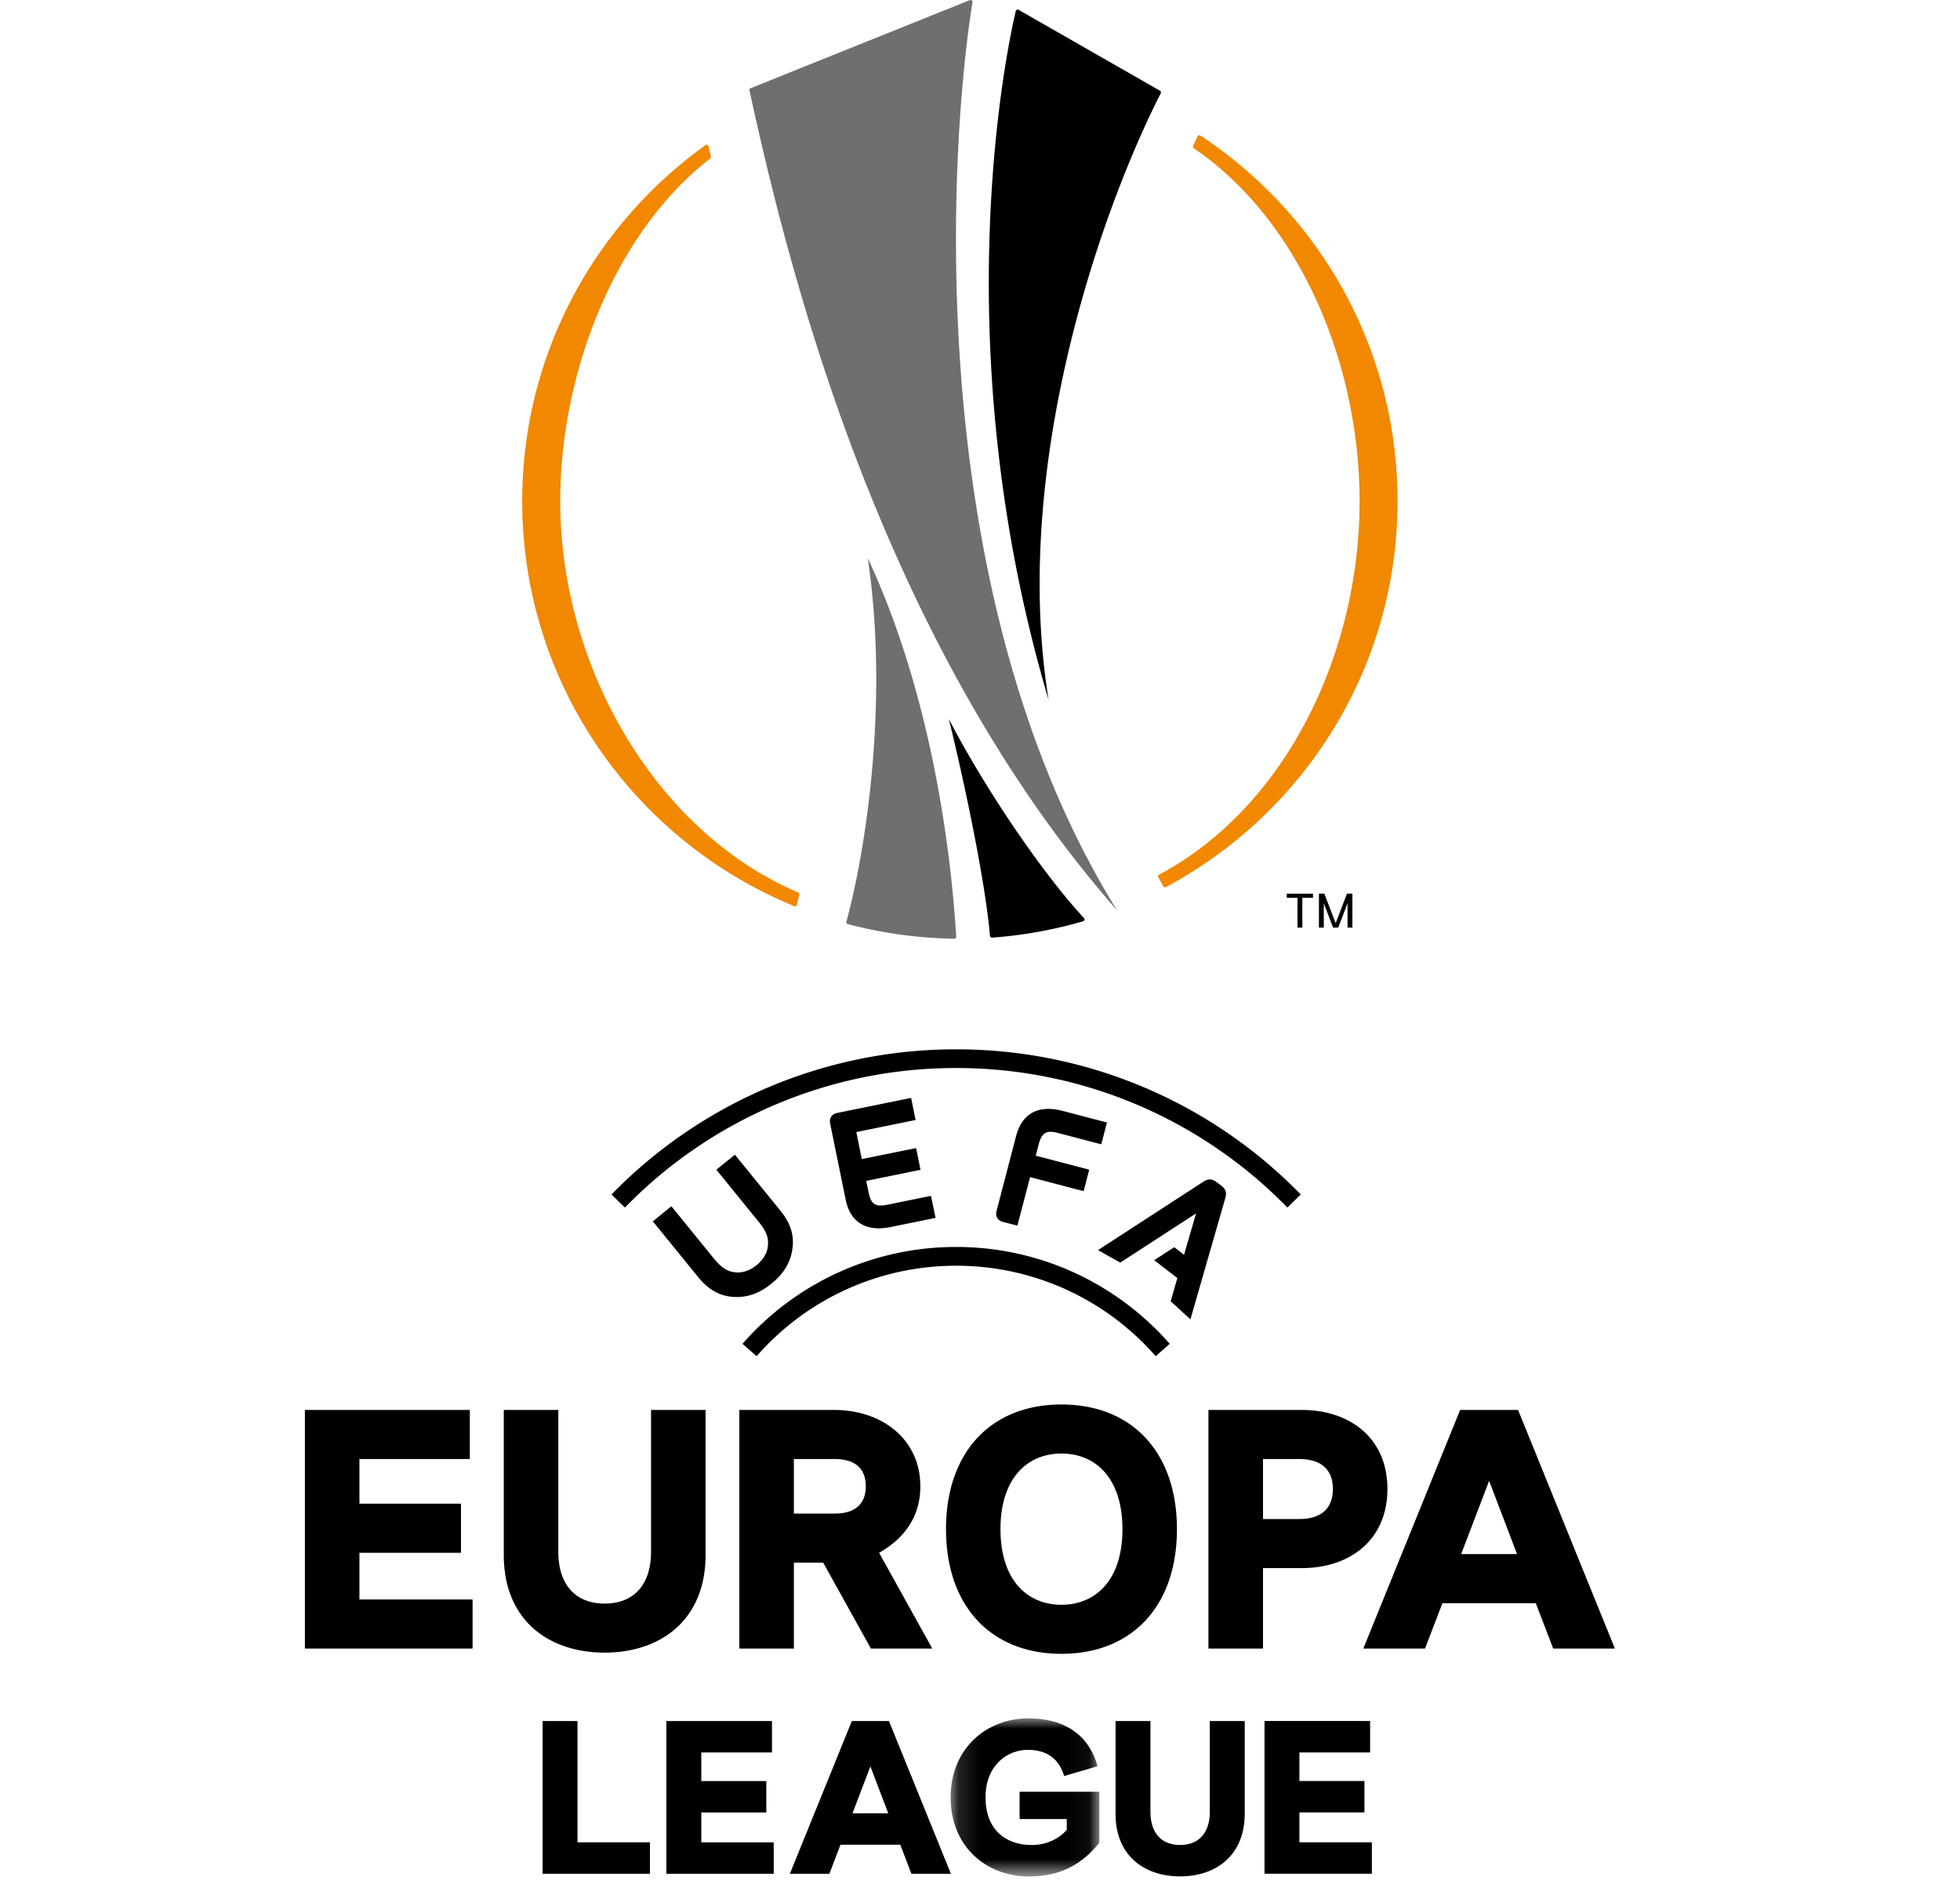 <svg xmlns="http://www.w3.org/2000/svg" xmlns:xlink="http://www.w3.org/1999/xlink" width="90" height="87" viewBox="0 0 90 87">
    <defs>
        <path id="a" d="M.127 7.28h6.828V.021H.127V7.28z"/>
    </defs>
    <g fill="none" fill-rule="evenodd">
        <path fill="#000" d="M28.695 55.447l-.615-.601a22.047 22.047 0 0 1 15.824-6.664 22.05 22.05 0 0 1 15.826 6.664l-.616.6a21.198 21.198 0 0 0-15.21-6.406 21.194 21.194 0 0 0-15.21 6.407zm6.048 6.825l-.649-.568a13.013 13.013 0 0 1 9.81-4.448c3.91 0 7.418 1.722 9.808 4.448l-.645.568a12.148 12.148 0 0 0-9.163-4.154 12.148 12.148 0 0 0-9.161 4.154zm21.34-7.827c.255.198.237.4.173.595l-1.594 5.541-.906-.831.306-1.067-1.063-.82.923-.595.448.347.551-1.899-3.48 2.258-1.022-.573 4.83-3.136c.176-.112.361-.18.618.016l.217.164zM33.766 58.42c-.395-.043-.642-.21-1.017-.671l-1.92-2.362-.852.693 2.099 2.581c.442.54.938.826 1.524.882.66.06 1.246-.133 1.83-.606.578-.474.892-1.007.966-1.666.067-.585-.113-1.13-.552-1.67l-2.098-2.58-.852.686 1.918 2.364c.378.462.487.737.449 1.131-.027.326-.222.65-.518.889-.295.242-.656.369-.977.329zm8.277-6.993l-.206-1.015-3.394.691c-.234.046-.377.23-.324.489l.712 3.487c.242 1.188 1.104 1.459 2.06 1.263l2.067-.42-.209-1.012-2.002.407c-.519.103-.748.006-.865-.573l-.106-.522 2.493-.507-.203-.999-2.494.505-.251-1.24 2.722-.554zm5.257 2.622l2.459.646.256-.988-2.455-.642.134-.518c.149-.57.382-.658.896-.523l1.978.519.262-1.002-2.038-.533c-.944-.249-1.822-.026-2.132 1.148l-.9 3.445c-.068.25.06.44.293.503l.664.173.583-2.228z"/>
        <g transform="translate(43.524 78.881)">
            <mask id="b" fill="#fff">
                <use xlink:href="#a"/>
            </mask>
            <path fill="#000" d="M3.296 4.643H5.46v.502c-.35.39-.912.691-1.604.691-1.213 0-2.126-.712-2.126-2.185 0-1.474.993-2.186 1.946-2.186.872 0 1.433.421 1.664 1.203l1.534-.45C6.514.903 5.491.02 3.697.02c-1.925 0-3.57 1.384-3.57 3.63S1.752 7.28 3.717 7.28c1.524 0 2.466-.601 3.238-1.544V3.39h-3.66v1.253z" mask="url(#b)"/>
        </g>
        <path fill="#000" d="M26.518 79.024h-1.603v7.013h4.93v-1.443h-3.327zM32.202 83.222h2.986v-1.443h-2.986v-1.312h3.246v-1.443h-4.85v7.013h4.93v-1.443h-3.326zM59.667 84.593v-1.372h2.986v-1.443h-2.986v-1.312h3.246v-1.443h-4.849v7.013h4.93v-1.443zM55.552 83.192c0 .941-.481 1.523-1.363 1.523-.881 0-1.362-.582-1.362-1.523v-4.168h-1.603v4.258c0 1.953 1.352 2.875 2.965 2.875 1.613 0 2.966-.932 2.966-2.875v-4.258h-1.603v4.168zM39.145 83.262l.822-2.154.822 2.154h-1.644zm-.03-4.238l-2.845 7.013h1.814l.51-1.333h2.746l.51 1.333h1.814l-2.845-7.013h-1.704zM59.655 69.748h-1.66v-2.754h1.66c1.111 0 1.55.579 1.55 1.377s-.439 1.377-1.55 1.377m4.053-1.377c0-2.38-1.768-3.631-3.928-3.631H55.49v10.956h2.505v-3.694h1.784c2.16 0 3.928-1.252 3.928-3.631M16.504 71.298h4.664v-2.254h-4.664v-2.05h5.07V64.74H14v10.956h7.7v-2.254h-5.196zM29.895 71.25c0 1.472-.752 2.38-2.129 2.38s-2.129-.908-2.129-2.38v-6.51h-2.504v6.652c0 3.052 2.113 4.491 4.633 4.491s4.633-1.455 4.633-4.491V64.74h-2.504v6.51zM67.094 71.36l1.284-3.365 1.283 3.365h-2.567zm2.614-6.62h-2.661l-4.445 10.956h2.833l.798-2.082h4.289l.798 2.082h2.833L69.708 64.74zM38.331 69.498h-1.878v-2.504h1.878c1.034 0 1.425.532 1.425 1.252s-.391 1.252-1.425 1.252m3.929-1.252c0-2.145-1.738-3.506-3.96-3.506h-4.351v10.956h2.504v-3.944H37.8l2.191 3.944h2.818l-2.442-4.398c1.111-.627 1.894-1.613 1.894-3.052M48.741 73.686c-1.564 0-2.8-1.126-2.8-3.472s1.236-3.472 2.8-3.472c1.564 0 2.8 1.126 2.8 3.472s-1.236 3.472-2.8 3.472m0-9.197c-3.222 0-5.302 2.174-5.302 5.725 0 3.55 2.08 5.724 5.302 5.724 3.222 0 5.302-2.174 5.302-5.724 0-3.55-2.08-5.725-5.302-5.725M45.538 43.052v.002a20.144 20.144 0 0 0 4.21-.756v-.002a.09.09 0 0 0 .053-.08.074.074 0 0 0-.008-.037l.003-.003c-1.744-1.861-4.426-5.693-6.227-9.162.912 3.729 1.71 7.823 1.89 9.968.01.037.04.068.079.07M53.303 4.28L53.3 4.28a.072.072 0 0 0 .01-.037.086.086 0 0 0-.042-.072l.002-.002L46.773.451v.003A.09.09 0 0 0 46.73.44a.087.087 0 0 0-.087.074h-.002c-.336 1.415-3.364 15.19 1.51 31.625-1.749-10.779 2.463-22.596 5.152-27.86"/>
        <path fill="#6F6F6F" d="M51.291 41.796C42.192 27.14 43.631 6.428 44.656.093h-.004l.002-.004c0-.05-.04-.089-.089-.089a.062.062 0 0 0-.026.006l-.001-.002c-1.16.466-9.206 3.697-10.064 4.044a.087.087 0 0 0-.063.082c0 .008.003.014.005.02h-.002c1.624 7.434 5.793 25.038 16.877 37.646M38.864 42.325c0 .006-.004.013-.004.02 0 .036.025.067.057.082a20.14 20.14 0 0 0 4.907.674.088.088 0 0 0 .083-.082h.001c-.215-3.564-1.037-10.903-4.063-17.398.983 6.59-.094 13.449-.981 16.704"/>
        <path fill="#F18800" d="M36.508 41.617c.033 0 .061-.02.076-.046l.004.002.112-.496-.004-.002c.001-.005.004-.01.004-.016a.085.085 0 0 0-.064-.082l.001-.003c-6.56-2.81-10.912-10.392-10.912-17.964 0-5.917 2.533-12.37 6.894-15.736v-.002a.083.083 0 0 0 .026-.061c0-.007-.001-.01-.003-.017l.005-.003a12.39 12.39 0 0 1-.112-.481.088.088 0 0 0-.084-.064.089.089 0 0 0-.052.017c-5.094 3.643-8.42 9.605-8.42 16.347 0 8.407 5.171 15.605 12.504 18.602a.095.095 0 0 0 .025.005M55.102 6.213l-.001.002a.077.077 0 0 0-.035-.007.09.09 0 0 0-.074.044l-.204.442a.08.08 0 0 0-.01.039c0 .027.012.05.034.066l-.001.005c4.863 3.31 7.619 9.894 7.619 16.206 0 7.029-3.415 14.075-9.23 17.164v.002a.092.092 0 0 0-.028.065c0 .012.004.024.008.035h-.002l.248.43h.002c.017.02.04.035.07.035a.08.08 0 0 0 .04-.01c6.327-3.384 10.635-10.047 10.635-17.721 0-7.027-3.609-13.206-9.07-16.797"/>
        <path fill="#000" d="M59.088 41.225h.49v1.368h.223v-1.368h.49v-.191h-1.203zM61.85 41.034l-.518 1.356-.52-1.356h-.249v1.56h.223v-1.12l.427 1.12h.237l.427-1.12v1.12h.223v-1.56z"/>
    </g>
</svg>
